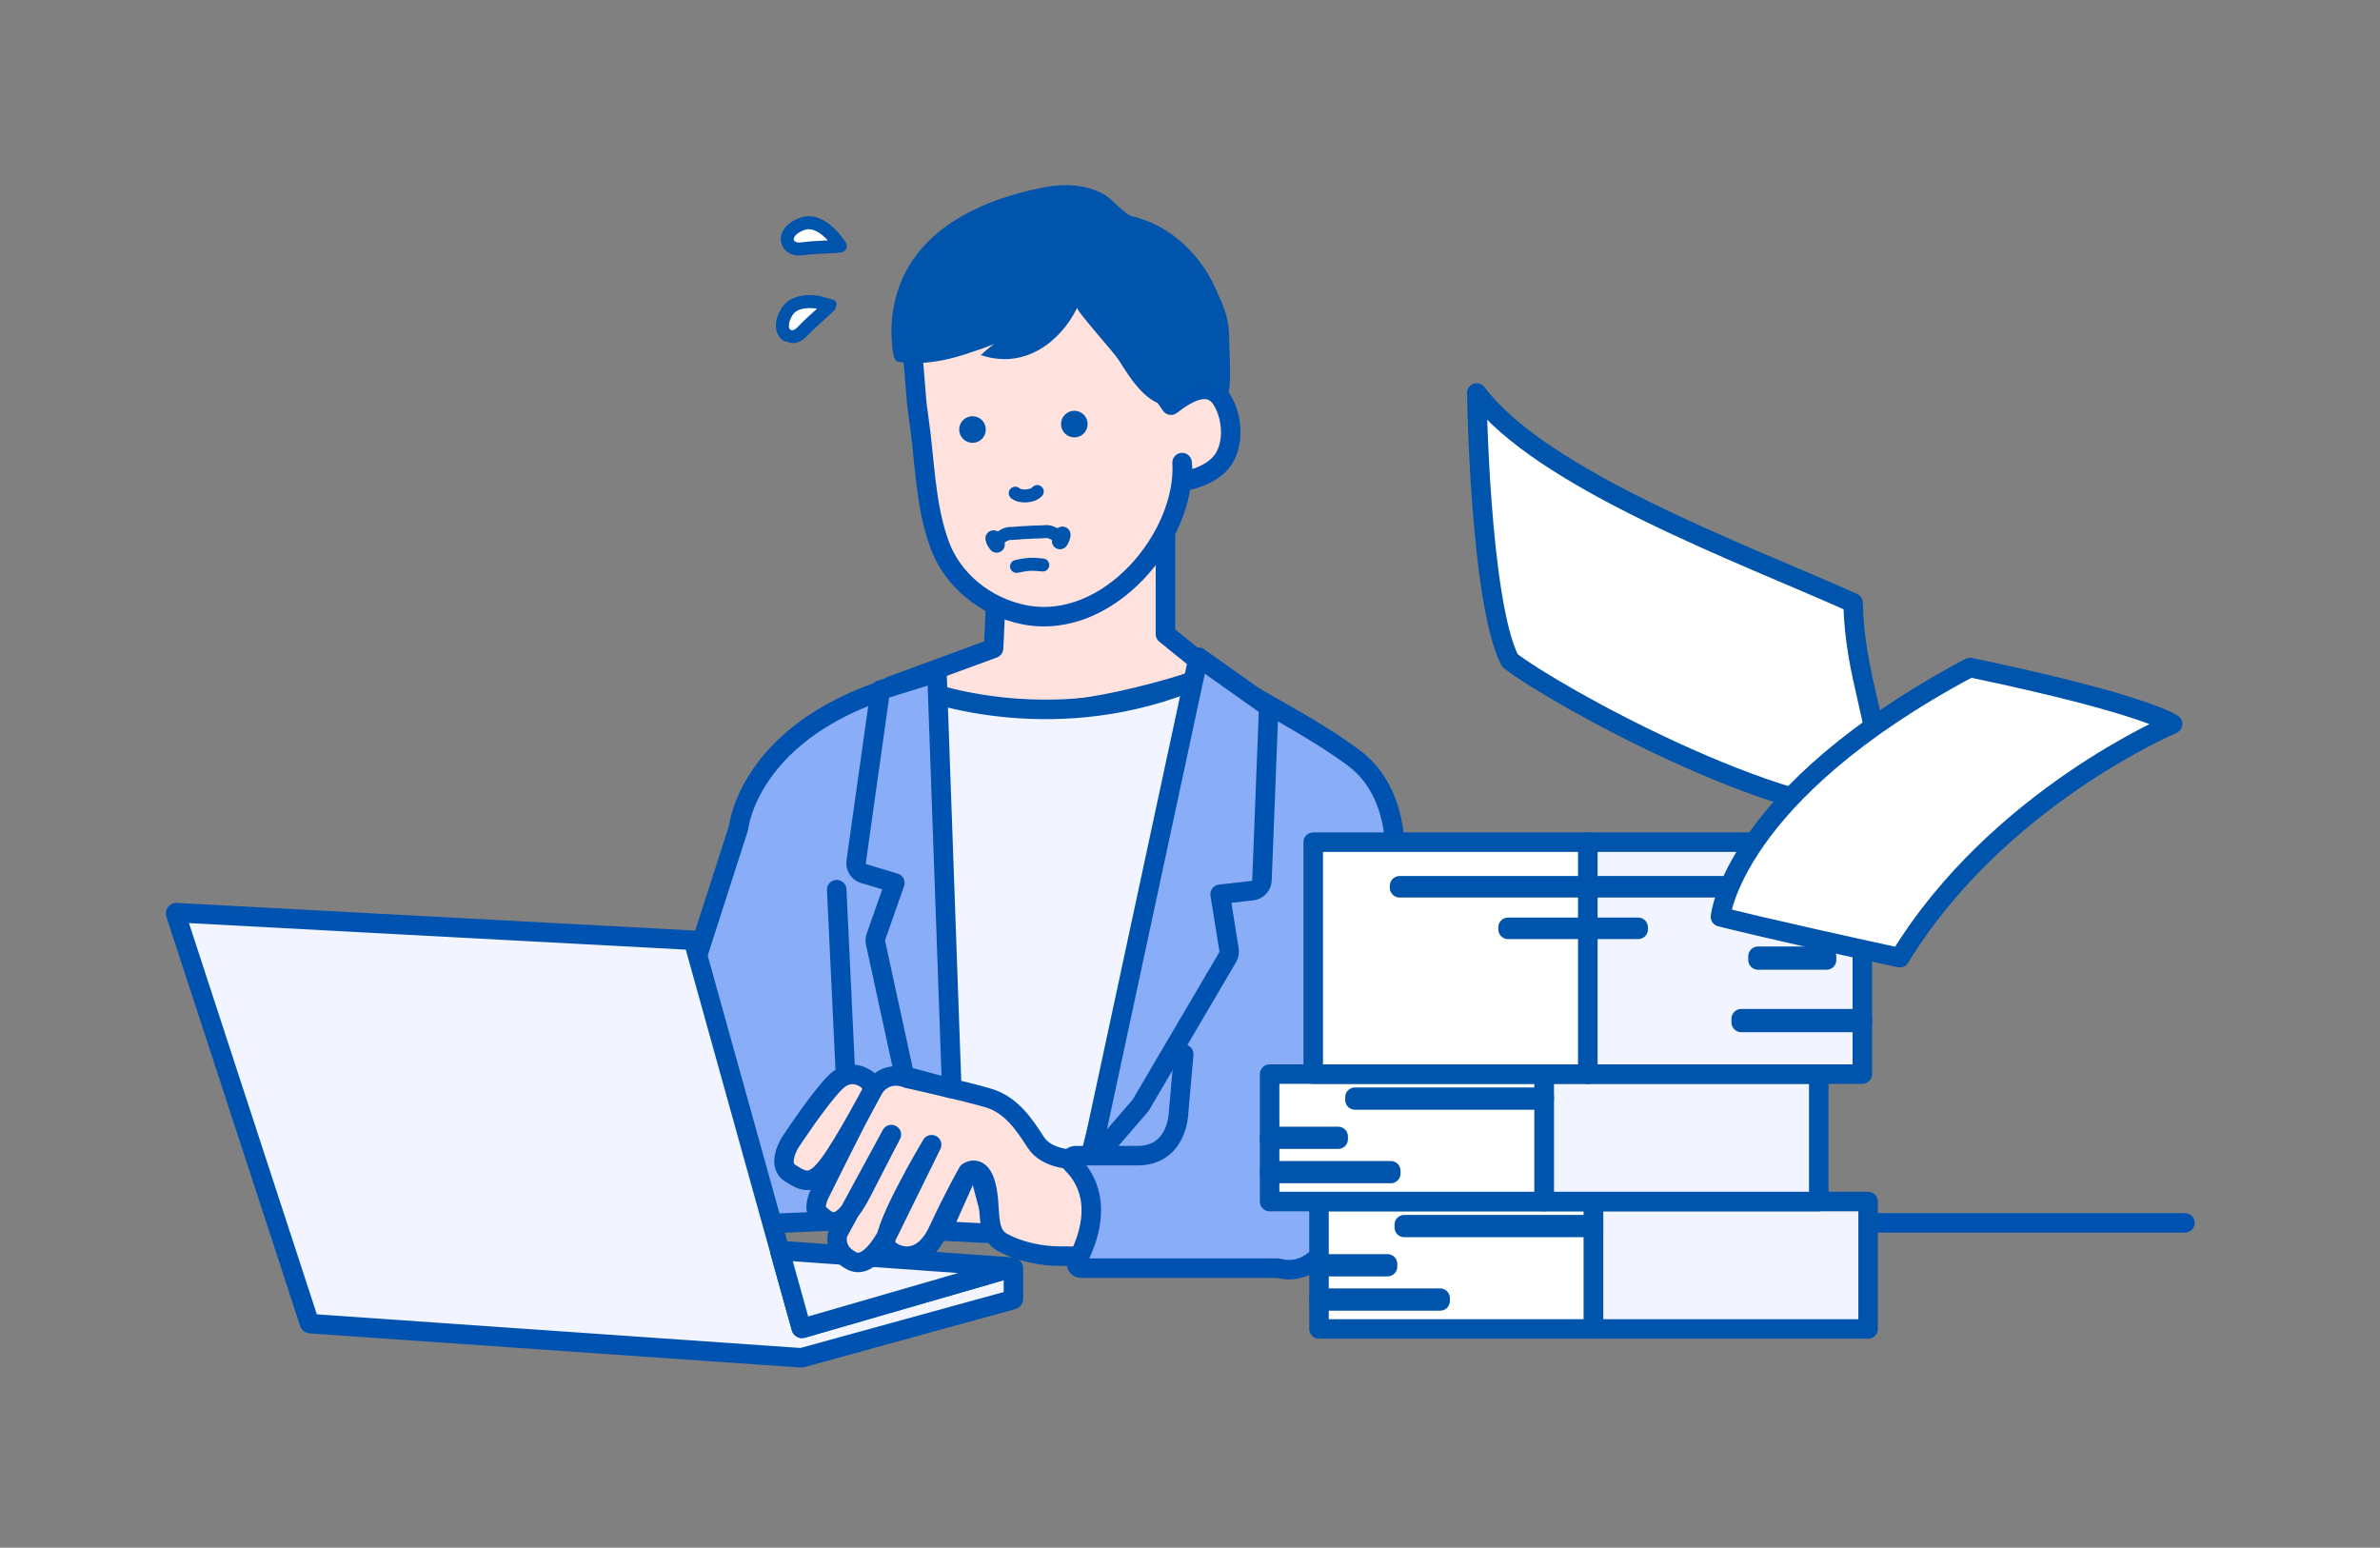 <svg fill="none" height="238" viewBox="0 0 366 238" width="366" xmlns="http://www.w3.org/2000/svg" xmlns:xlink="http://www.w3.org/1999/xlink"><rect x="0" y="0" width="366" height="238" fill="#808080" stroke="none"/><clipPath id="a"><path d="m0 0h9.059v8.154h-9.059z" transform="matrix(.962 .272 -.272 .962 120.081 43.823)"/></clipPath><path d="m60.608 158.381c-.015 4.828-.037 9.649-.059 14.476-.022 3.716-.037 7.424-.067 11.132-.007 1.483-.022 2.959-.03 4.442 0 .052 0.0.096-.007.148h2.657 6.523 7.043.193c0-.089 0-.178 0-.259-.03-2.818-.119-5.629-.252-8.44-.171-3.611-.423-7.223-.89-10.805-.074-.541-.156-1.075-.245-1.617-.379-2.276-.943-4.501-1.818-6.644-.853-1.973-1.944-3.849-3.243-5.562-1.165-1.484-2.501-2.833-3.978-3.998-1.314-.986-2.731-1.831-4.238-2.491-.512-.208-1.039-.401-1.566-.564-.007 3.389-.015 6.786-.022 10.182z" style="fill:#8aadf7;stroke:#0052b1;stroke-width:5;stroke-miterlimit:10;stroke-linecap:round;stroke-linejoin:round"/><path d="m179.224 75.952v21.558l7.599 6.155s-16.69 6.051-28.483 5.762c-11.792-.282-21.247-3.96-21.247-3.96l15.696-5.77.349-7.342z" style="fill:#ffe2dd;stroke:#0052b1;stroke-width:3;stroke-miterlimit:10;stroke-linecap:round;stroke-linejoin:round"/><path d="m140.225 53.954c.601 4.079.43 6.111 1.039 10.19.965 6.504.942 13.201 3.176 19.482 1.967 5.525 7.073 9.708 13.04 10.902 12.965 2.588 24.965-11.992 24.305-23.39.222 2.863.222 2.863.222 2.863s4.275-.593 6.115-3.352c1.633-2.44 1.425-6.341-.081-8.959-2.063-3.597-5.826-1.031-7.963.616l-11.37-16.516-4.215-.467-6.049 1.839-16.067 5.317c-.007 0-2.152 1.476-2.152 1.476z" style="fill:#ffe2dd;stroke:#0052b1;stroke-width:3;stroke-miterlimit:10;stroke-linecap:round;stroke-linejoin:round"/><path d="m137.954 55.58c-.779-.2-.846-3.693-.861-4.287-.037-1.795.171-3.597.608-5.332 2.642-10.508 12.98-15.225 22.791-17.146 3.043-.593 6.294-.497 9.136.986 1.373.712 3.288 3.204 4.594 3.5 5.351 1.224 10.204 5.473 12.676 11.005 1.632 3.649 2.107 4.605 2.152 8.595.022 1.884.504 9.011-.779 7.891-4.394-3.812-6.294 1.468-8.26 1.557-3.555.171-6.212-4.205-7.964-6.971-.875-1.379-6.82-7.861-6.374-8.098-2.553 5.251-8.09 9.604-14.843 7.32 3.837-3.545 5.87-3.463 7.874-8.261-1.603 5.199-4 6.096-10.42 8.187-6.39 2.076-10.315 1.06-10.33 1.053z" fill="#0054ac"/><path d="m101.953 163.409 11.622-36.108s1.692-17.02 28.757-22.938c2.212 19.267 4.572 82.6 4.572 82.6l-40.283 1.676z" style="fill:#8aadf7;stroke:#0052b1;stroke-width:3;stroke-miterlimit:10;stroke-linecap:round;stroke-linejoin:round"/><path d="m128.67 136.808 2.412 50.814" stroke="#0052b1" stroke-linecap="round" stroke-linejoin="round" stroke-miterlimit="10" stroke-width="3"/><path d="m186.497 103.345c.356-.171.749.155.638.541l-22.027 83.594h-18.197l-7.918-81.325c-.03-.541.519-.934 1.024-.719 4.579 1.943 25.025 8.172 46.48-2.091z" fill="#f2f5ff" stroke="#0054ac" stroke-linejoin="round" stroke-miterlimit="10" stroke-width="3"/><path d="m187.135 103.777c6.872 4.234 14.664 8.024 21.114 12.822 4.512 3.36 6.278 9.085 6.278 14.506v56.94h-49.686c.008.008 22.294-84.268 22.294-84.268z" style="fill:#8aadf7;stroke:#0052b1;stroke-width:3;stroke-miterlimit:10;stroke-linecap:round;stroke-linejoin:round"/><path d="m47.584 203.456-20.579-62.962c-.022-.074.037-.149.111-.149l79.416 4.242c.052 0 .089.038.104.082l16.579 59.521c.015.06.082.097.141.082l32.342-9.359c.074-.022.141.029.141.111l.015 4.717c0 .052-.037.096-.082.111l-32.505 8.944c-.015 0-.022.007-.037.007l-75.542-5.258c-.052-.015-.089-.044-.104-.089z" style="fill:#f2f5ff;stroke:#0052b1;stroke-width:3;stroke-miterlimit:10;stroke-linecap:round;stroke-linejoin:round"/><path d="m120.061 192.309 35.147 2.514c.126.008.141.186.023.223l-31.875 9.225c-.06.015-.126-.014-.141-.081l-3.273-11.74c-.022-.074.037-.148.119-.141z" style="fill:#f2f5ff;stroke:#0052b1;stroke-width:3;stroke-miterlimit:10;stroke-linecap:round;stroke-linejoin:round"/><path d="m152.188 189.663-7.384-.364 4.037-9.033s1.885-.356 2.026.698c.141 1.045 1.826 6.971 1.826 6.971z" style="fill:#ffe2dd;stroke:#0052b1;stroke-width:3;stroke-miterlimit:10;stroke-linecap:round;stroke-linejoin:round"/><path d="m165.146 178.301s-4.156.03-5.878-2.655-3.74-5.725-7.214-6.778c-3.48-1.053-12.505-3.041-12.505-3.041s-3.51-1.698-5.61 2.188c-2.108 3.886-7.948 15.685-7.948 15.685s-1.091 2.195 0 3.011 2.99 3.537 6.597-3.538c3.607-7.067 4.49-8.699 4.49-8.699l-8.23 15.159s-.913 2.744 2.174 4.279c3.088 1.535 6.056-5.288 6.056-5.288l6.189-12.592s-8.504 14.209-6.901 15.833c1.595 1.631 5.477 2.647 7.926-2.648s4.556-8.973 4.556-8.973 1.908-1.424 2.791 2.106c.883 3.538-.201 7.201 2.516 8.699 2.723 1.498 6.189 2.106 8.638 2.106s5.136.134 5.136.134 6.991-5.636-2.783-14.988z" style="fill:#ffe2dd;stroke:#0052b1;stroke-width:3;stroke-miterlimit:10;stroke-linecap:round;stroke-linejoin:round"/><path d="m133.471 166.123s-2.478-2.239-5.046.342c-2.568 2.58-6.924 9.24-6.924 9.24s-2.108 3.33 0 4.687c2.107 1.357 3.451 2.047 5.981-1.35 2.538-3.396 6.917-11.762 6.917-11.762z" style="fill:#ffe2dd;stroke:#0052b1;stroke-width:3;stroke-miterlimit:10;stroke-linecap:round;stroke-linejoin:round"/><path d="m182.037 162.097-.787 8.906v.045c-.008.393-.26 6.667-6.345 6.667h-9.566c-.646 0-.958.779-.498 1.224 2.108 2.032 5.091 6.726.772 15.032-.245.475.097 1.046.631 1.046h30.286c.067 0 .141.007.208.029.876.267 7.704 1.914 10.219-11.495 2.687-14.335 3.088-22.226 3.088-22.226" fill="#8aadf7"/><path d="m182.037 162.097-.787 8.906v.045c-.008.393-.26 6.667-6.345 6.667h-9.566c-.646 0-.958.779-.498 1.224 2.108 2.032 5.091 6.726.772 15.032-.245.475.097 1.046.631 1.046h30.286c.067 0 .141.007.208.029.876.267 7.704 1.914 10.219-11.495 2.687-14.335 3.088-22.226 3.088-22.226" stroke="#0052b1" stroke-linecap="round" stroke-linejoin="round" stroke-miterlimit="10" stroke-width="3"/><path d="m135.378 106.113-3.718 26.394c-.118.816.386 1.602 1.18 1.839l4.772 1.431-2.916 8.292c-.104.296-.126.608-.052.912l4.445 20.483 7.273 1.935-2.278-63.978z" style="fill:#8aadf7;stroke:#0052b1;stroke-width:3;stroke-miterlimit:10;stroke-linecap:round;stroke-linejoin:round"/><path d="m195.106 108.724-1.039 26.631c-.03.823-.661 1.505-1.485 1.602l-4.95.563 1.373 8.558c.06.386-.015.779-.208 1.113l-13.388 22.775-5.788 6.711c-.661.497-1.589-.119-1.373-.919l16.045-74.695z" style="fill:#8aadf7;stroke:#0052b1;stroke-width:3;stroke-miterlimit:10;stroke-linecap:round;stroke-linejoin:round"/><path d="m214.535 188.053h121.465" stroke="#0052b1" stroke-linecap="round" stroke-linejoin="round" stroke-miterlimit="10" stroke-width="3"/><path d="m159.513 75.589c-.431.452-1.039.63-1.707.667-.631.037-1.217-.059-1.685-.415" fill="#fce4df"/><path d="m159.513 75.589c-.431.452-1.039.63-1.707.667-.631.037-1.217-.059-1.685-.415" stroke="#0054ac" stroke-linecap="round" stroke-linejoin="round" stroke-miterlimit="10" stroke-width="2"/><path d="m163.008 83.213c.23-.363.342-.586.379-.986" stroke="#0054ac" stroke-linecap="round" stroke-linejoin="round" stroke-miterlimit="10" stroke-width="2.5"/><path d="m153.271 83.739c-.267-.341-.4-.549-.482-.942" stroke="#0054ac" stroke-linecap="round" stroke-linejoin="round" stroke-miterlimit="10" stroke-width="2.5"/><path d="m153.449 82.983c.824-.705 1.448-1.001 2.138-.949.2.015 1.462-.111 1.462-.111l1.952-.104s1.328-.015 1.528-.052c.676-.119 1.336.111 2.227.719" stroke="#0054ac" stroke-linecap="round" stroke-linejoin="round" stroke-miterlimit="10" stroke-width="2"/><path d="m160.359 86.884s-1.232-.148-2.026-.104c-.802.044-2.004.319-2.004.319" stroke="#0054ac" stroke-linecap="round" stroke-linejoin="round" stroke-miterlimit="10" stroke-width="2"/><path d="m149.553 68.098c1.132 0 2.049-.916 2.049-2.047 0-1.13-.917-2.047-2.049-2.047-1.131 0-2.048.916-2.048 2.047 0 1.131.917 2.047 2.048 2.047z" fill="#0054ac"/><path d="m165.212 67.26c1.132 0 2.049-.916 2.049-2.047 0-1.131-.917-2.047-2.049-2.047-1.131 0-2.048.916-2.048 2.047 0 1.13.917 2.047 2.048 2.047z" fill="#0054ac"/><g stroke-linejoin="round"><path d="m245.058 184.768h-42.22v19.593h42.22z" fill="#fff" stroke="#0054ac" stroke-width="3"/><path d="m287.279 184.768h-42.221v19.593h42.221z" fill="#f2f5ff" stroke="#0054ac" stroke-width="3"/><path d="m213.377 194.357h-10.539v.423h10.539z" fill="#f2f5ff" stroke="#0054ac" stroke-width="3"/><path d="m245.051 188.327h-29.099v.423h29.099z" fill="#f2f5ff" stroke="#0054ac" stroke-width="3"/><path d="m221.466 199.63h-18.628v.423h18.628z" fill="#f2f5ff" stroke="#0054ac" stroke-width="3"/><path d="m237.467 165.175h-42.221v19.593h42.221z" fill="#fff" stroke="#0054ac" stroke-width="3"/><path d="m279.694 165.175h-42.22v19.593h42.22z" fill="#f2f5ff" stroke="#0054ac" stroke-width="3"/><path d="m205.785 174.757h-10.539v.423h10.539z" fill="#f2f5ff" stroke="#0054ac" stroke-width="3"/><path d="m237.466 168.728h-29.099v.422h29.099z" fill="#f2f5ff" stroke="#0054ac" stroke-width="3"/><path d="m213.874 180.036h-18.628v.423h18.628z" fill="#f2f5ff" stroke="#0054ac" stroke-width="3"/><path d="m244.174 165.176h42.22v-35.671h-42.22z" fill="#f2f5ff" stroke="#0054ac" stroke-width="3"/><path d="m201.951 165.176h42.22v-35.671h-42.22z" fill="#fff" stroke="#0054ac" stroke-width="3"/><path d="m280.889 147.05h-10.539v.571h10.539z" fill="#f2f5ff" stroke="#0054ac" stroke-width="3"/><path d="m273.275 136.208h-58.043v.311h58.043z" fill="#f2f5ff" stroke="#0054ac" stroke-width="3"/><path d="m286.395 156.654h-18.627v.571h18.627z" fill="#f2f5ff" stroke="#0054ac" stroke-width="3"/><path d="m251.923 142.6h-20.008v.312h20.008z" fill="#f2f5ff" stroke="#0054ac" stroke-width="3"/><path d="m227.099 60.437s.46 32.015 5.091 41.13c7.176 5.554 41.664 24.458 57.872 23.345-.928-13.786-4.861-20.853-5.091-32.215-16.899-7.579-47.92-18.918-57.872-32.26z" fill="#fff" stroke="#0054ac" stroke-miterlimit="10" stroke-width="3"/><path d="m264.577 140.983s1.796-18.866 38.361-38.333c27.273 5.688 31.169 8.684 31.169 8.684s-26.969 11.376-41.952 35.938c-20.684-4.494-27.578-6.289-27.578-6.289z" fill="#fff" stroke="#0054ac" stroke-miterlimit="10" stroke-width="3"/></g><g clip-path="url(#a)"><path d="m127.678 46.923s-5.027-1.8-6.731 1.135c-1.821 3.14.681 4.754 2.363 3.006 2.052-2.139 3.046-2.766 4.368-4.142z" fill="#fff" stroke="#0054ac" stroke-linejoin="round" stroke-miterlimit="10" stroke-width="2"/></g><path d="m129.217 37.827s-2.758-4.572-5.934-3.375c-3.395 1.282-2.476 4.115-.069 3.823 2.943-.361 4.11-.218 6.003-.449z" fill="#fff" stroke="#0054ac" stroke-linejoin="round" stroke-miterlimit="10" stroke-width="2"/></svg>